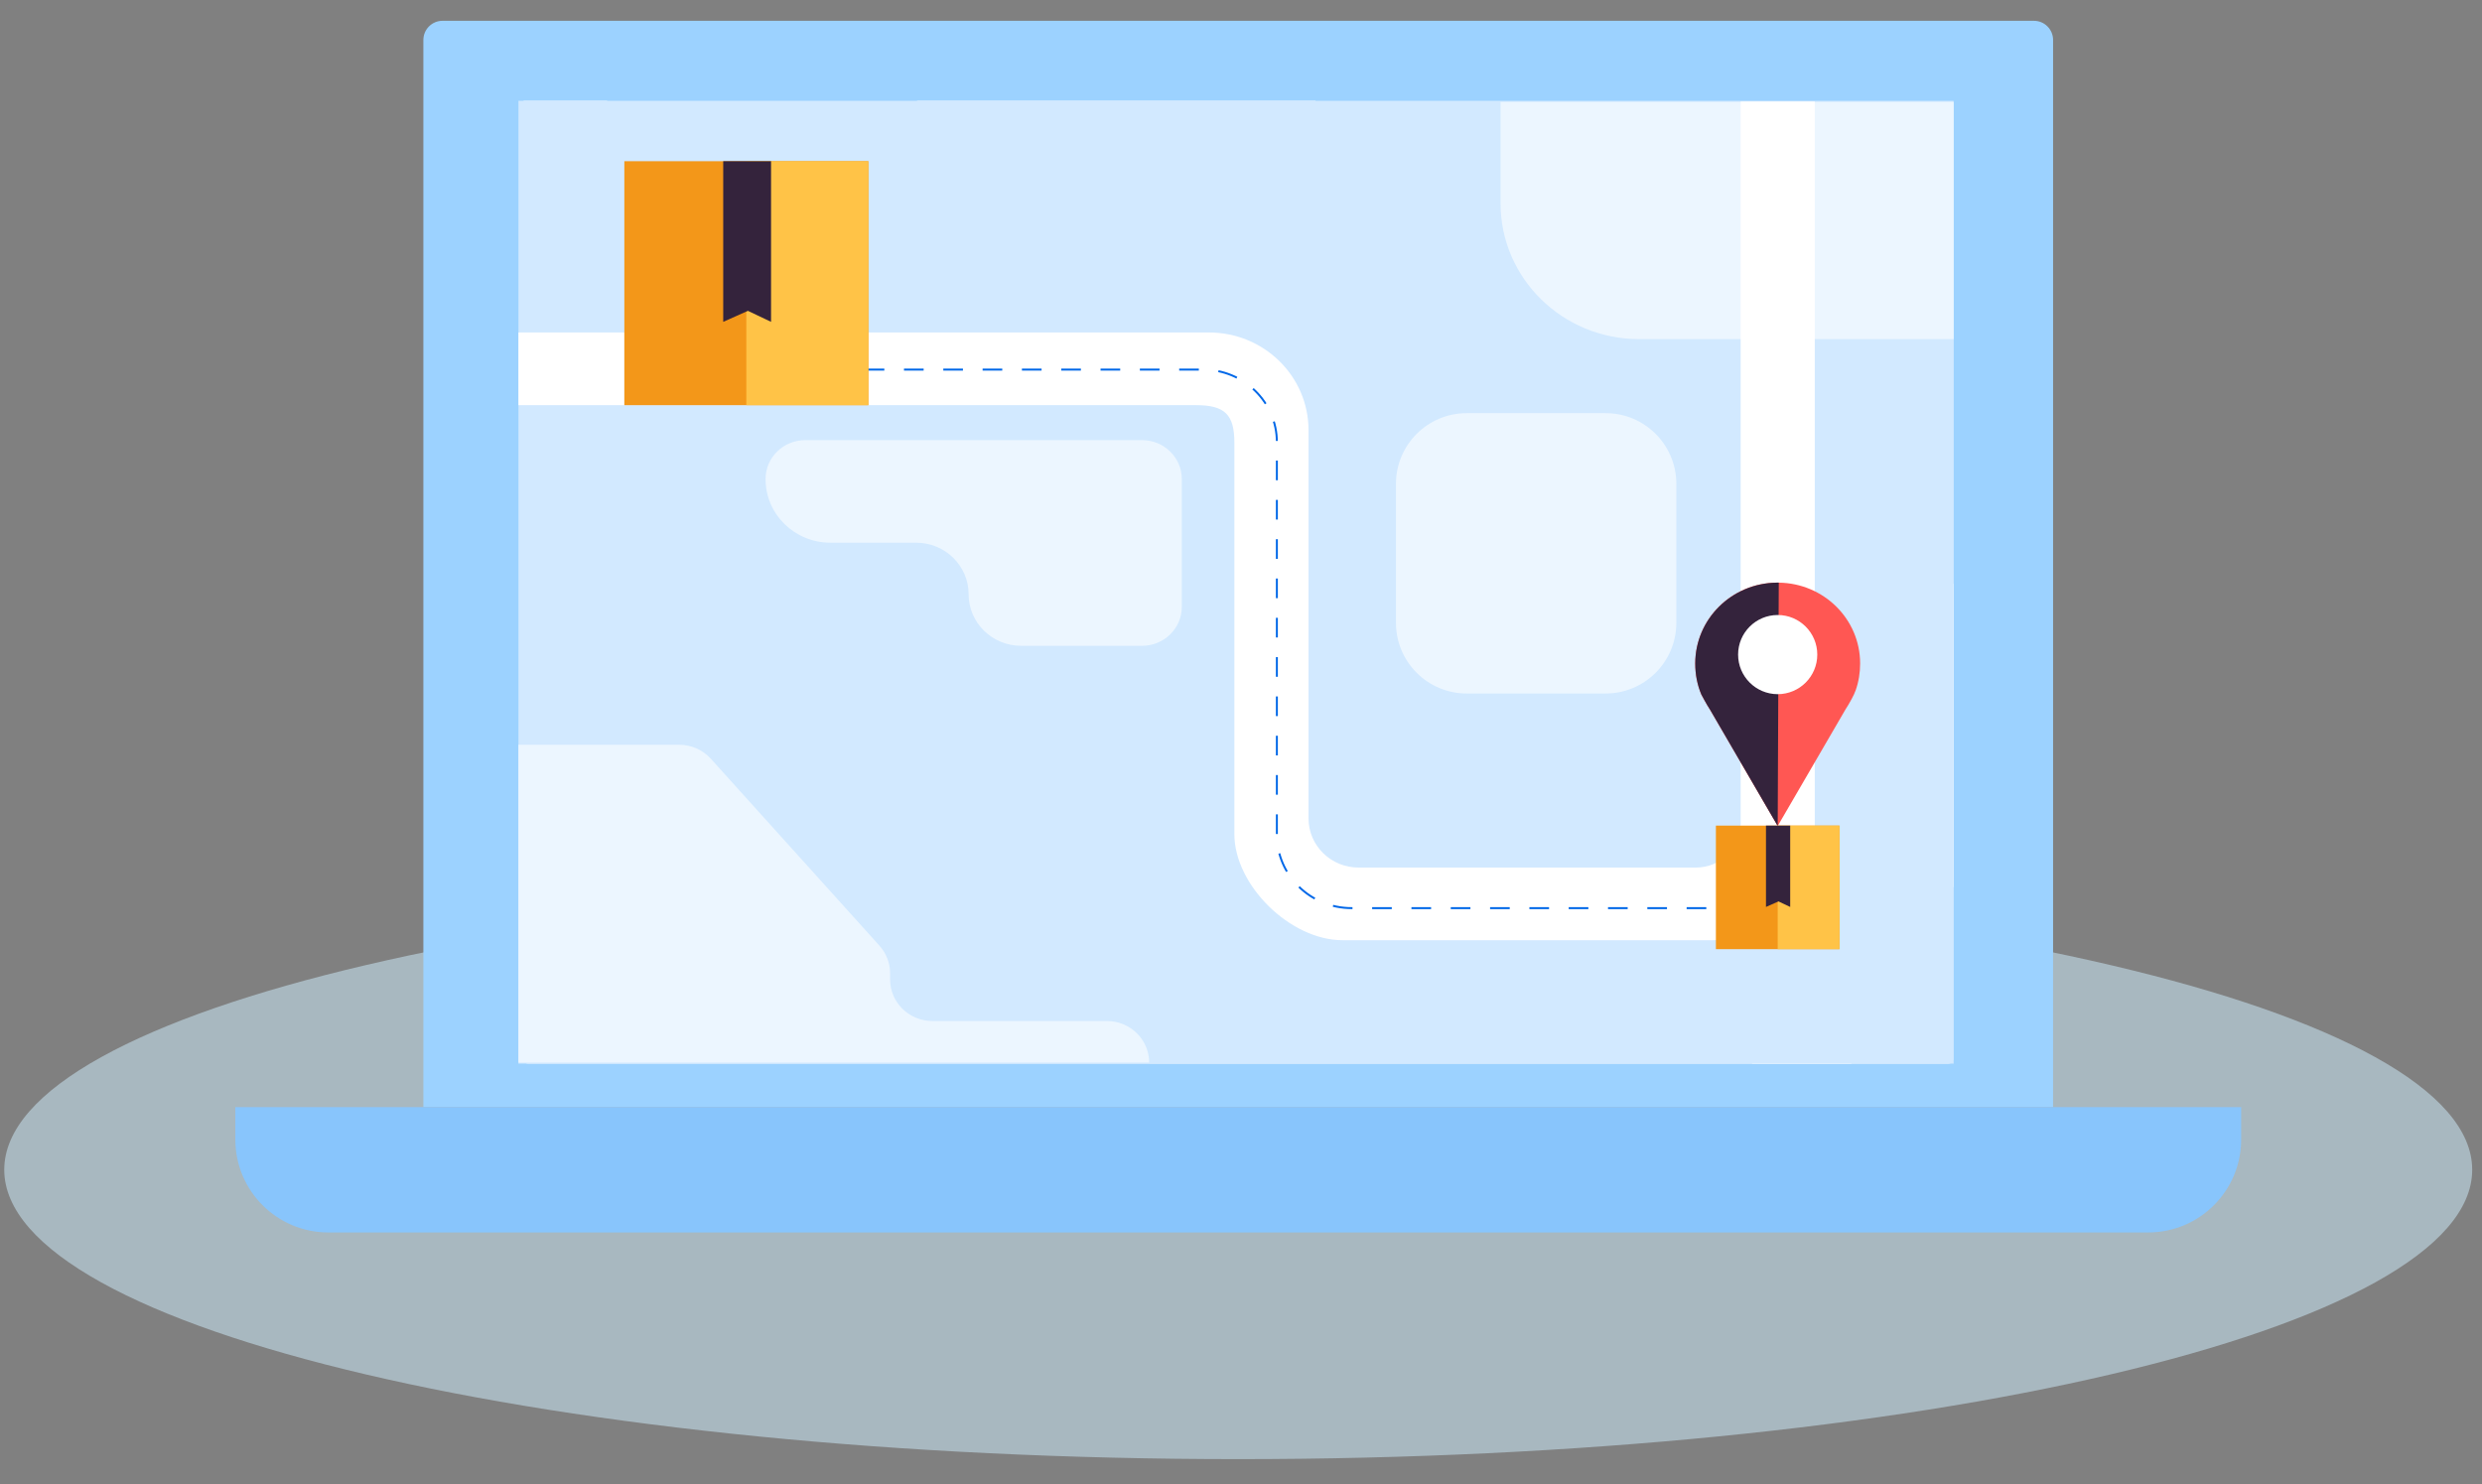 <svg enable-background="new 0 0 631.33 377.54" viewBox="0 0 631.33 377.54" xmlns="http://www.w3.org/2000/svg"><rect x="0" y="0" width="631.33" height="377.54" fill="#808080" stroke="none"/><path d="m1.08 297.59c0 40.66 140.53 73.62 313.88 73.62s313.88-32.96 313.88-73.62-140.53-73.62-313.88-73.62-313.88 32.96-313.88 73.62z" fill="#d1f0ff" opacity=".5"/><path d="m522.24 281.65h-414.55v-271.48c0-2.7 2.19-4.88 4.88-4.88h404.78c2.7 0 4.88 2.19 4.88 4.88v271.48z" fill="#9cd2ff"/><path d="m495.64 270.59h-361.35c-.66 0-1.19-.53-1.19-1.19v-242.37c0-.66.53-1.19 1.19-1.19h361.34c.66 0 1.19.53 1.19 1.19v242.37c.01.65-.53 1.19-1.18 1.19z" fill="#ecf4fb"/><path d="m233.21 25.65 263.72 200.1v-77.19l-162.4-122.91z" fill="#fff"/><path d="m133.1 25.65 312.63 244.94h25.3l-316.68-244.94z" fill="#fff"/><path d="m546.42 313.54h-462.91c-13.06 0-23.65-10.59-23.65-23.65v-8.24h510.21v8.24c0 13.06-10.59 23.65-23.65 23.65z" fill="#88c5fc"/><path d="m131.88 25.65h365.05v244.94h-365.05z" fill="#d2e9ff"/><g fill="#ecf6ff"><path d="m381.68 25.95v25.75c0 19.1 15.78 34.57 35.24 34.57h80.02v-60.32z"/><path d="m204.83 111.97h85.67c5.58 0 10.11 4.44 10.11 9.92v32.49c0 5.48-4.53 9.92-10.11 9.92h-30.75c-7.39 0-13.37-5.88-13.37-13.12 0-7.25-5.99-13.12-13.37-13.12h-21.8c-9.1 0-16.48-7.24-16.48-16.17-.01-5.48 4.51-9.92 10.1-9.92z"/><path d="m131.88 189.47h40.87c3.09 0 6.02 1.3 8.07 3.57l42.88 47.54c1.74 1.93 2.71 4.43 2.71 7.01v1.59c0 5.84 4.82 10.57 10.77 10.57h44.36c5.95 0 10.77 4.73 10.77 10.57h-160.43z"/></g><path d="m131.88 84.58h26.93v18.49h-26.93z" fill="#fff"/><path d="m442.76 181.29v28.25c0 6.17-5.1 11.17-11.38 11.17h-85.81c-7.03 0-12.73-5.59-12.73-12.5v-70.15-28.62c0-13.73-11.34-24.86-25.33-24.86h-20.95-127.75v18.49h145.42c7.31 0 9.75 2.39 9.75 9.57v78.88 20.69c0 13.01 14.24 26.98 27.49 26.98h11.21 68.86 14.13c12.4 0 25.94-13.29 25.94-25.45v-6.05-26.41h-18.85z" fill="#fff"/><path d="m169.94 94.03h136.05c10.38 0 18.8 8.26 18.8 18.45v99.88c0 10.31 8.52 18.67 19.02 18.67h90.87c8.38 0 17.5-6.67 17.5-14.89v-32.57" fill="none" stroke="#0067e8" stroke-dasharray="5 5" stroke-miterlimit="10" stroke-width=".5"/><path d="m442.76 25.84h18.85v155.66h-18.85z" fill="#fff"/><path d="m408.41 176.43h-35.34c-9.94 0-17.99-8.06-17.99-17.99v-35.34c0-9.94 8.06-17.99 17.99-17.99h35.34c9.94 0 17.99 8.06 17.99 17.99v35.34c0 9.93-8.05 17.99-17.99 17.99z" fill="#ecf6ff"/><path d="m451.91 148.22c.09-.01.18 0 .27 0h.27v.01c11.46.14 20.7 9.28 20.7 20.56 0 2.4-.38 4.7-1.14 6.84-.27.75-.62 1.46-1 2.16-.48.89-1.15 2.07-1.57 2.67l-17.26 29.68-17.26-29.68c-.71-1.02-2.16-3.77-2.16-3.77-1.03-2.43-1.55-5.1-1.55-7.89 0-11.3 9.25-20.45 20.7-20.58z" fill="#ff5753"/><path d="m452.18 210.13-17.26-29.68c-.71-1.02-2.16-3.77-2.16-3.77-1.03-2.43-1.55-5.1-1.55-7.89 0-11.27 9.25-20.42 20.7-20.56v-.01h.27.27v.01" fill="#34233c"/><circle cx="452.18" cy="166.53" fill="#fff" r="10.07"/><path d="m158.81 41.01h62.07v62.07h-62.07z" fill="#f39719"/><path d="m189.84 41.01h31.03v62.07h-31.03z" fill="#ffc347"/><path d="m196.13 81.88-5.89-2.8-6.28 2.8v-40.87h12.17z" fill="#34233c"/><path d="m436.46 210.04h31.43v31.43h-31.43z" fill="#f39719"/><path d="m452.18 210.04h15.71v31.43h-15.71z" fill="#ffc347"/><path d="m455.36 230.73-2.98-1.41-3.18 1.41v-20.69h6.16z" fill="#34233c"/></svg>